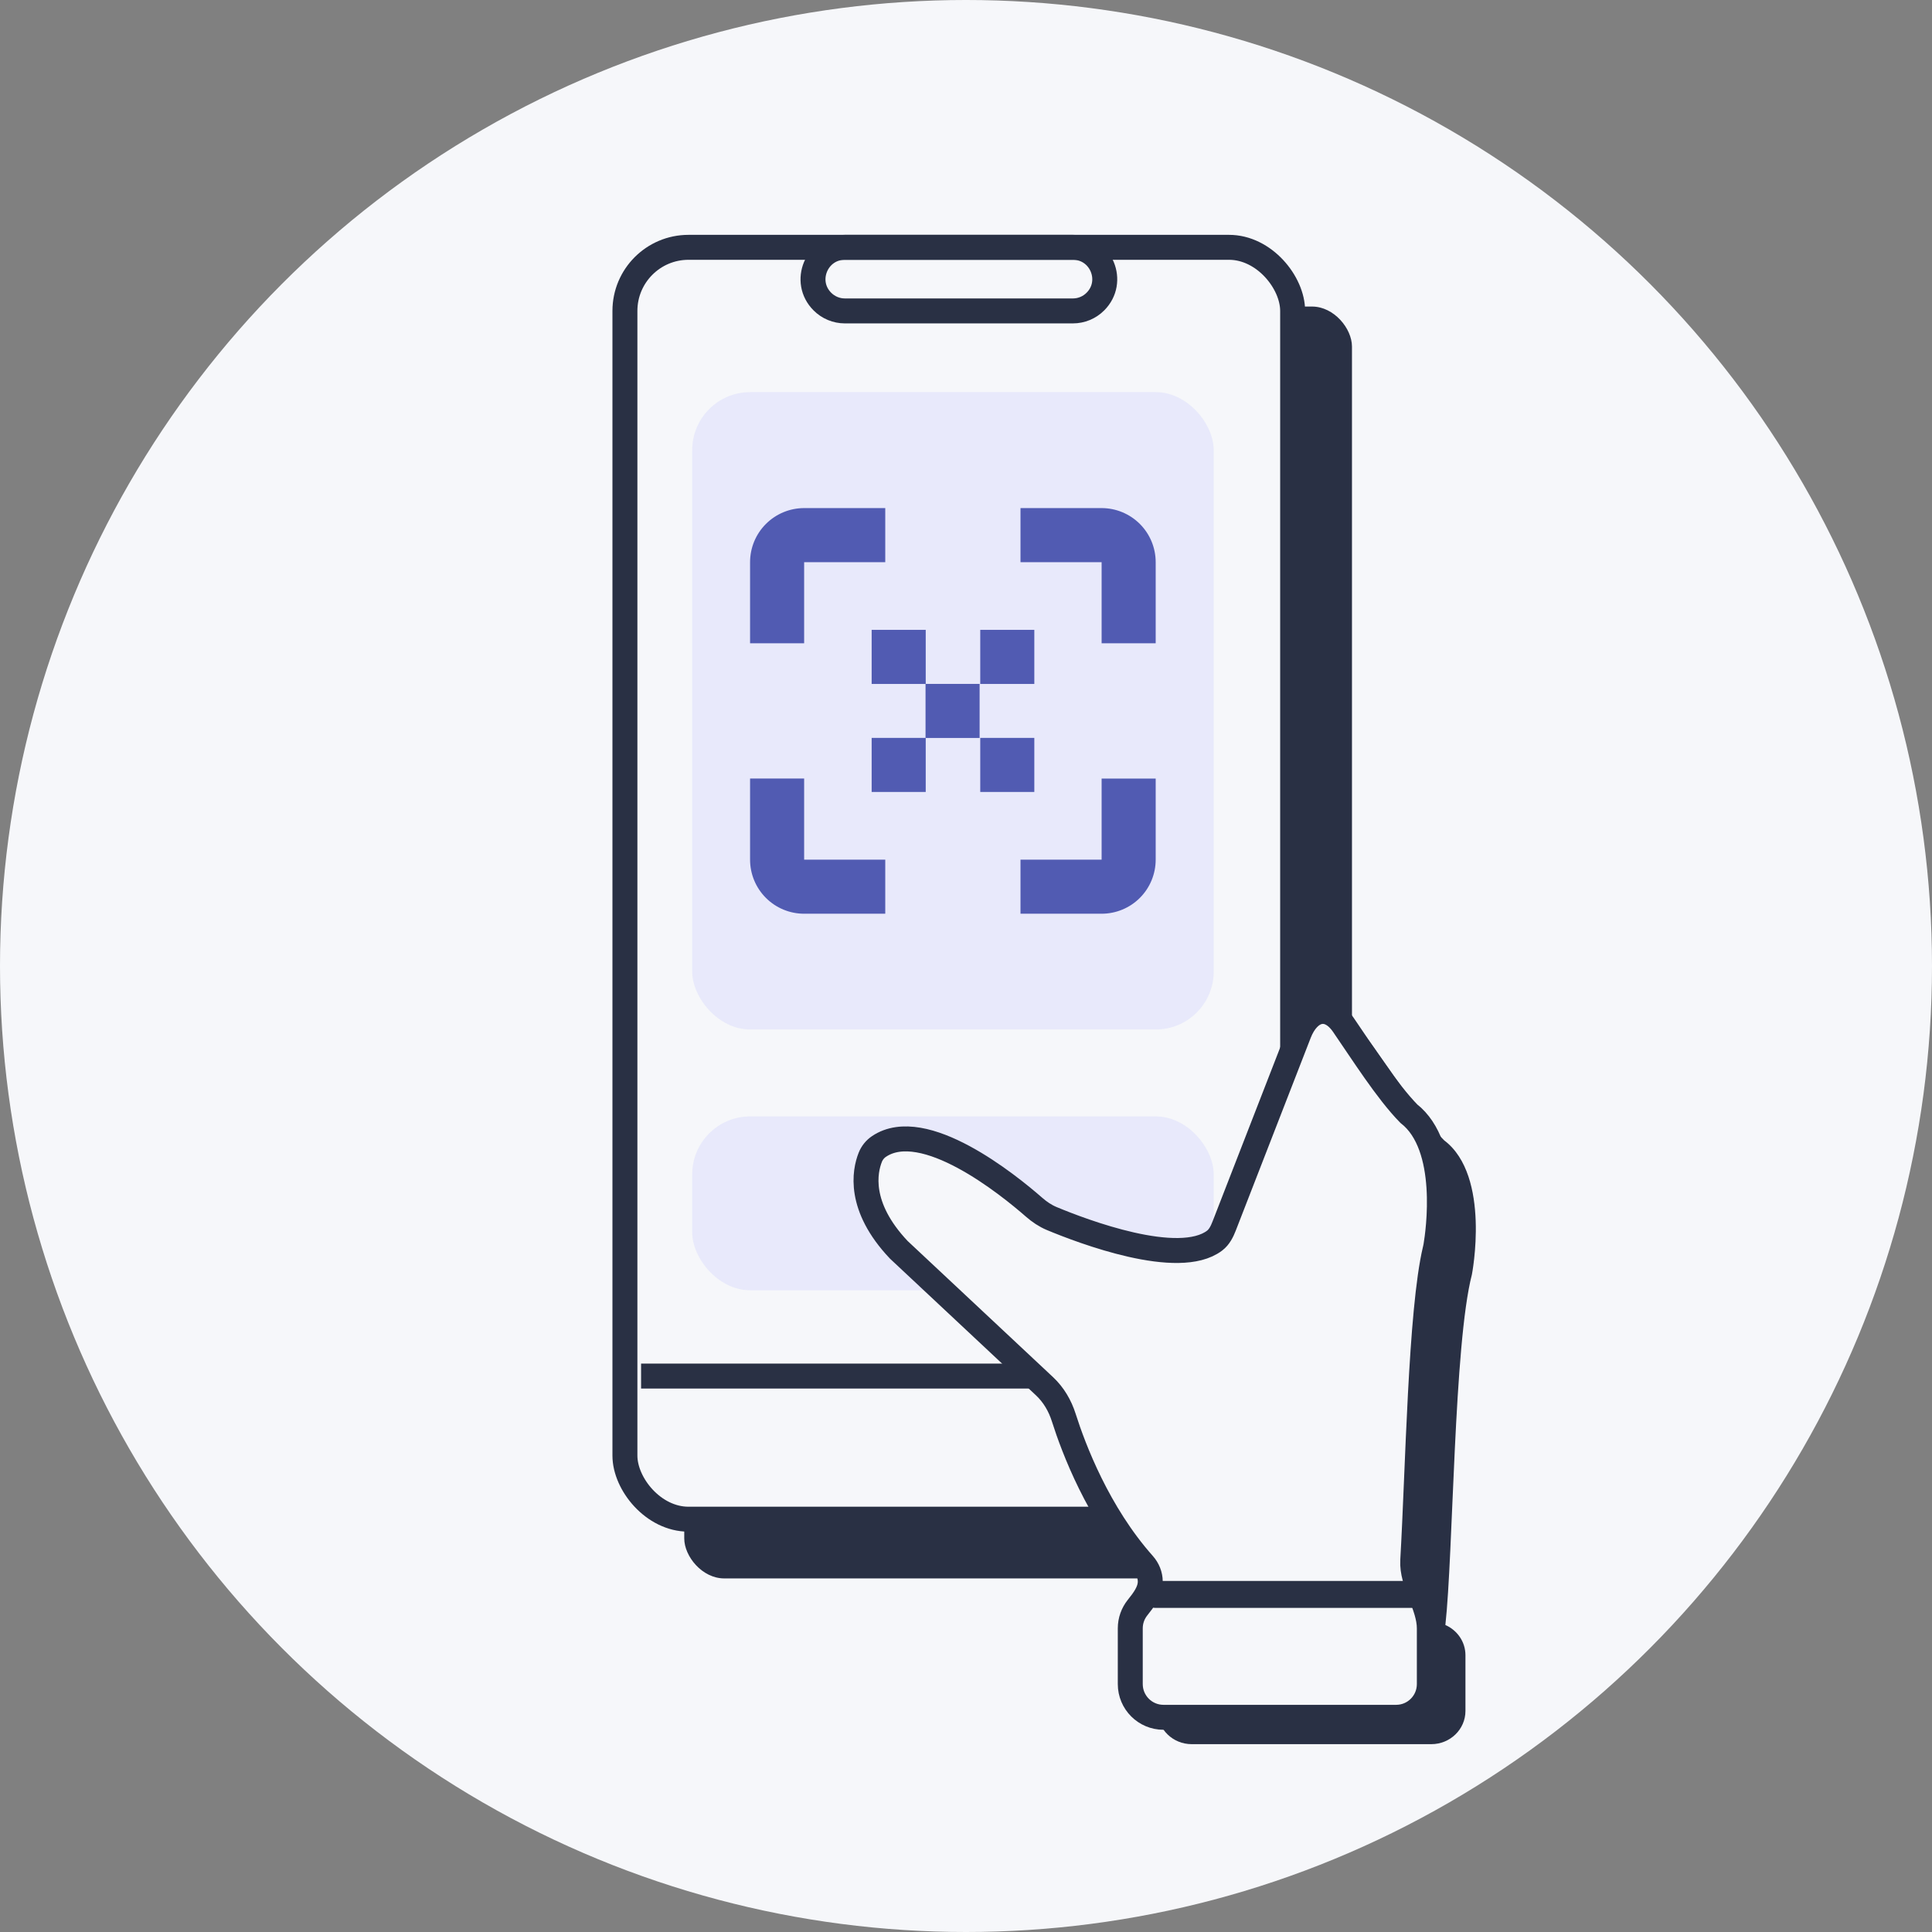<svg width="72" height="72" viewBox="0 0 72 72" fill="none" xmlns="http://www.w3.org/2000/svg">
<rect x="0" y="0" width="72" height="72" fill="#808080" stroke="none"/>
<g clip-path="url(#clip0_1979_29243)">
<circle cx="36" cy="36" r="36" fill="#F6F7FA"/>
<path d="M50.22 38C50.735 38 52.415 41.102 53.823 42.5C55.574 43.823 54.853 47.5 54.853 47.5C54.179 50.105 54.16 57.903 53.865 60.559C54.306 60.753 54.613 61.184 54.613 61.685V63.762C54.613 64.446 54.043 65 53.339 65H44.413C43.709 65 43.139 64.446 43.139 63.762V61.685C43.139 61.176 43.455 60.74 43.906 60.55V59.569C41.323 56.945 40.386 53.15 40.386 53.15L37.553 50.574L34.259 47.577C32.205 45.468 33.283 43.893 33.283 43.893C35.231 42.099 39.752 46.255 39.752 46.255C39.752 46.255 45.283 48.705 46.617 47L50.22 38Z" fill="#293044"/>
<rect x="25.5" y="11.424" width="24.884" height="47.399" rx="1.49" fill="#293044"/>
<rect x="23.289" y="9.217" width="24.884" height="47.399" rx="2.37" fill="#F6F7FA" stroke="#293044" stroke-width="0.93"/>
<path d="M23.891 51.282H48.183" stroke="#293044" stroke-width="0.93"/>
<path d="M39.984 11.587H31.486C31.172 11.587 30.87 11.462 30.648 11.239C29.901 10.493 30.43 9.217 31.486 9.217H39.984C41.04 9.217 41.568 10.493 40.822 11.239C40.6 11.462 40.298 11.587 39.984 11.587Z" stroke="#293044" stroke-width="0.93"/>
<rect opacity="0.5" x="25.797" y="14.614" width="19.434" height="23.752" rx="2.159" fill="#DADDFD"/>
<rect opacity="0.5" x="25.797" y="41.606" width="19.434" height="6.478" rx="2.159" fill="#DADDFD"/>
<path d="M50.062 38.192C50.77 39.219 51.682 40.664 52.5 41.5C54.067 42.719 53.595 45.936 53.511 46.435C53.504 46.48 53.495 46.519 53.484 46.564C52.937 48.849 52.843 54.828 52.649 58.148C52.599 58.992 53.267 59.838 53.267 60.684V62.761C53.267 63.445 52.714 63.999 52.03 63.999H43.36C42.676 63.999 42.122 63.445 42.122 62.761V60.684C42.122 60.393 42.222 60.127 42.389 59.916C42.619 59.627 42.867 59.31 42.867 58.941C42.867 58.702 42.773 58.473 42.614 58.294C40.92 56.39 40.011 53.986 39.644 52.831C39.504 52.389 39.267 51.981 38.929 51.664L36.696 49.573L33.496 46.577C31.962 44.956 32.227 43.65 32.431 43.133C32.496 42.967 32.61 42.824 32.758 42.725C34.425 41.603 37.569 44.142 38.539 44.991C38.736 45.163 38.953 45.31 39.194 45.411C40.345 45.891 43.925 47.252 45.265 46.234C45.441 46.1 45.541 45.895 45.621 45.69L48.412 38.511C48.767 37.6 49.507 37.388 50.062 38.192Z" fill="#F6F7FA" stroke="#293044" stroke-width="0.93"/>
<path d="M52.787 59.42H43.07" stroke="#293044" stroke-width="1.004" stroke-linecap="round" stroke-linejoin="round"/>
<path d="M41.054 18.935H38.031V20.951H41.054V23.973H43.069V20.951C43.069 20.416 42.857 19.904 42.479 19.526C42.101 19.148 41.588 18.935 41.054 18.935Z" fill="#515BB2"/>
<path d="M27.953 20.951V23.973H29.968V20.951H32.991V18.935H29.968C29.434 18.935 28.921 19.148 28.543 19.526C28.165 19.904 27.953 20.416 27.953 20.951Z" fill="#515BB2"/>
<path d="M29.968 29.014H27.953V32.037C27.953 32.572 28.165 33.084 28.543 33.462C28.921 33.84 29.434 34.052 29.968 34.052H32.991V32.037H29.968V29.014Z" fill="#515BB2"/>
<path d="M41.054 32.037H38.031V34.052H41.054C41.588 34.052 42.101 33.84 42.479 33.462C42.857 33.084 43.069 32.572 43.069 32.037V29.015H41.054V32.037Z" fill="#515BB2"/>
<path d="M36.507 25.487H34.492V27.502H36.507V25.487Z" fill="#515BB2"/>
<path d="M38.546 23.473H36.531V25.489H38.546V23.473Z" fill="#515BB2"/>
<path d="M34.499 23.473H32.484V25.489H34.499V23.473Z" fill="#515BB2"/>
<path d="M38.546 27.499H36.531V29.514H38.546V27.499Z" fill="#515BB2"/>
<path d="M34.499 27.499H32.484V29.514H34.499V27.499Z" fill="#515BB2"/>
</g>
<defs>
<clipPath id="clip0_1979_29243">
<rect width="72" height="72" fill="white"/>
</clipPath>
</defs>
</svg>
